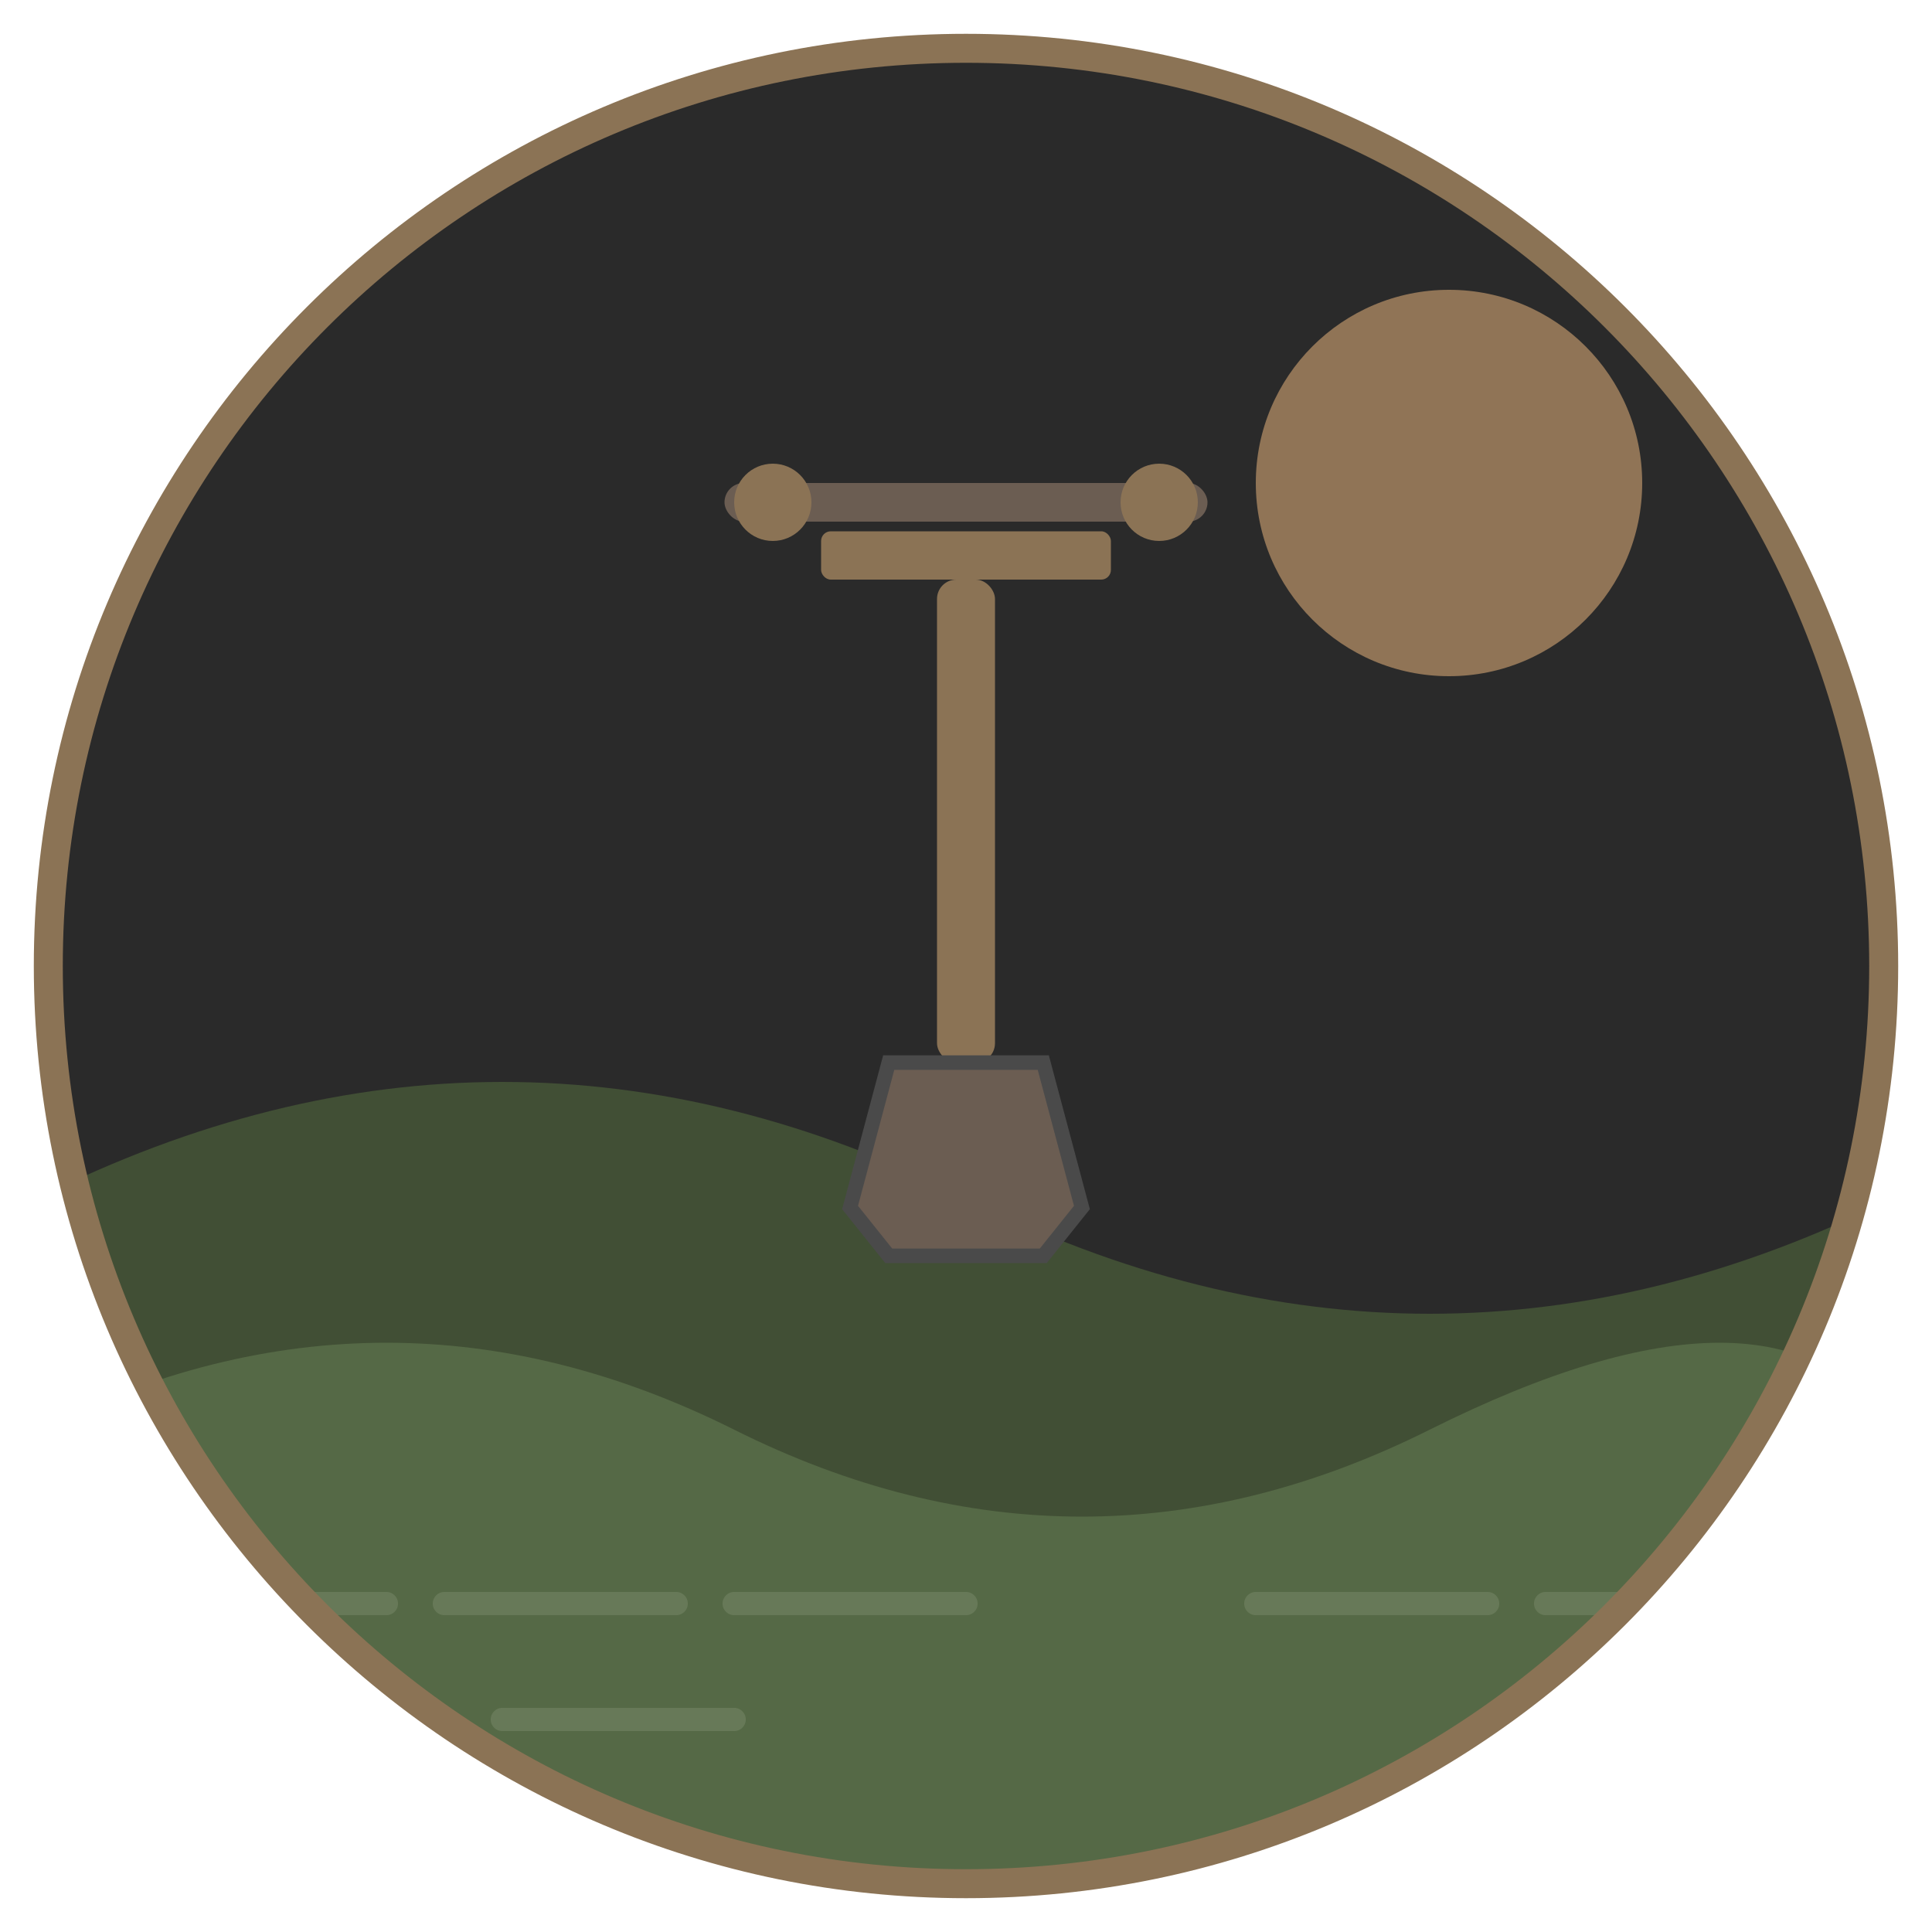 <?xml version="1.0" encoding="UTF-8" standalone="no"?>
<svg
   viewBox="0 0 200 200"
   fill="none"
   version="1.1"
   id="svg12"
   sodipodi:docname="fields-of-burden-icon.svg"
   inkscape:version="1.3.2 (091e20e, 2023-11-25)"
   inkscape:export-filename="fields-of-burden-icon.svg"
   inkscape:export-xdpi="96"
   inkscape:export-ydpi="96"
   xmlns:inkscape="http://www.inkscape.org/namespaces/inkscape"
   xmlns:sodipodi="http://sodipodi.sourceforge.net/DTD/sodipodi-0.dtd"
   xmlns:xlink="http://www.w3.org/1999/xlink"
   xmlns="http://www.w3.org/2000/svg"
   xmlns:svg="http://www.w3.org/2000/svg">
  <defs
     id="defs12">
    <clipPath
       clipPathUnits="userSpaceOnUse"
       id="clipPath21">
      <g
         id="g22">
        <g
           inkscape:label="Clip"
           id="use21"
           clip-path="url(#clipPath21)">
          <circle
             cx="100"
             cy="100"
             r="95"
             fill="#2a2a2a"
             stroke="#8b7355"
             stroke-width="3"
             id="circle29"
             style="display:inline;fill:#2a2a2a;fill-opacity:1;stroke:none" />
        </g>
      </g>
    </clipPath>
    <clipPath
       clipPathUnits="userSpaceOnUse"
       id="clipPath37">
      <use
         x="0"
         y="0"
         xlink:href="#circle1-8"
         id="use38" />
    </clipPath>
  </defs>
  <sodipodi:namedview
     id="namedview12"
     pagecolor="#505050"
     bordercolor="#eeeeee"
     borderopacity="1"
     inkscape:showpageshadow="0"
     inkscape:pageopacity="0"
     inkscape:pagecheckerboard="0"
     inkscape:deskcolor="#505050"
     inkscape:zoom="3.0281361"
     inkscape:cx="94.117301"
     inkscape:cy="116.57336"
     inkscape:window-width="1456"
     inkscape:window-height="919"
     inkscape:window-x="30"
     inkscape:window-y="34"
     inkscape:window-maximized="0"
     inkscape:current-layer="svg12" />
  <!-- Background circle -->
  <!-- Sun/Moon in background -->
  <!-- Rolling hills -->
  <!-- Plow/farmer's tool (simplified plow) -->
  <!-- Crop rows in field -->
  <!-- Border decoration -->
  <circle
     cx="100"
     cy="100"
     r="95"
     fill="#2a2a2a"
     stroke="#8b7355"
     stroke-width="3"
     id="circle1-8"
     style="display:inline;fill:#2a2a2a;fill-opacity:1;stroke:none" />
  <g
     id="g29"
     clip-path="url(#clipPath37)">
    <path
       d="m 4,124 q 48,-24 96,0 48,24 96,0 v 72 H 4 Z"
       fill="#4a5f3a"
       opacity="0.7"
       id="path2"
       style="stroke-width:1.2"
       clip-path="none"
       inkscape:label="path2" />
    <path
       d="m 4,148 q 36,-18 72,0 36,18 72,0 36,-18 48,0 v 48 H 4 Z"
       fill="#5a6f4a"
       opacity="0.8"
       id="path3"
       style="stroke-width:1.2"
       clip-path="none" />
    <g
       opacity="0.5"
       id="g12"
       transform="matrix(1.2,0,0,1.2,-20,-20)"
       clip-path="none"
       inkscape:label="g12">
      <line
         x1="30"
         y1="155"
         x2="50"
         y2="155"
         stroke="#7a8a6a"
         stroke-width="2"
         stroke-linecap="round"
         id="line6" />
      <line
         x1="55"
         y1="155"
         x2="75"
         y2="155"
         stroke="#7a8a6a"
         stroke-width="2"
         stroke-linecap="round"
         id="line7" />
      <line
         x1="80"
         y1="155"
         x2="100"
         y2="155"
         stroke="#7a8a6a"
         stroke-width="2"
         stroke-linecap="round"
         id="line8" />
      <line
         x1="35"
         y1="165"
         x2="55"
         y2="165"
         stroke="#7a8a6a"
         stroke-width="2"
         stroke-linecap="round"
         id="line9" />
      <line
         x1="60"
         y1="165"
         x2="80"
         y2="165"
         stroke="#7a8a6a"
         stroke-width="2"
         stroke-linecap="round"
         id="line10" />
      <line
         x1="125"
         y1="155"
         x2="145"
         y2="155"
         stroke="#7a8a6a"
         stroke-width="2"
         stroke-linecap="round"
         id="line11" />
      <line
         x1="150"
         y1="155"
         x2="170"
         y2="155"
         stroke="#7a8a6a"
         stroke-width="2"
         stroke-linecap="round"
         id="line12" />
    </g>
  </g>
  <circle
     cx="150"
     cy="50"
     r="20"
     fill="#d4a574"
     opacity="0.6"
     id="circle2"
     style="display:inline" />
  <g
     transform="translate(100,100)"
     id="g6">
    <!-- Handle -->
    <rect
       x="-3"
       y="-40"
       width="6"
       height="50"
       fill="#8b7355"
       rx="2"
       id="rect3" />
    <!-- Crossbar -->
    <rect
       x="-15"
       y="-45"
       width="30"
       height="5"
       fill="#8b7355"
       rx="1"
       id="rect4" />
    <!-- Blade -->
    <path
       d="M -8 10 L 8 10 L 12 25 L 8 30 L -8 30 L -12 25 Z"
       fill="#6b5d52"
       stroke="#4a4a4a"
       stroke-width="1.5"
       id="path4" />
    <!-- Burden/weight on shoulders (yoke bar) -->
    <rect
       x="-25"
       y="-50"
       width="50"
       height="4"
       fill="#6b5d52"
       rx="2"
       id="rect5" />
    <circle
       cx="-20"
       cy="-48"
       r="4"
       fill="#8b7355"
       id="circle5" />
    <circle
       cx="20"
       cy="-48"
       r="4"
       fill="#8b7355"
       id="circle6" />
  </g>
  <path
     style="color:#000000;display:inline;fill:#8b7355;-inkscape-stroke:none"
     d="M 100,3.5 C 46.722,3.5 3.5,46.722 3.5,100 c 0,53.278 43.222,96.5 96.5,96.5 53.278,0 96.5,-43.222 96.5,-96.5 C 196.5,46.722 153.278,3.5 100,3.5 Z m 0,3 c 51.656,0 93.5,41.844 93.5,93.5 0,51.656 -41.844,93.5 -93.5,93.5 C 48.344,193.5 6.5,151.656 6.5,100 6.5,48.344 48.344,6.5 100,6.5 Z"
     id="path20"
     inkscape:label="outline" />
</svg>
